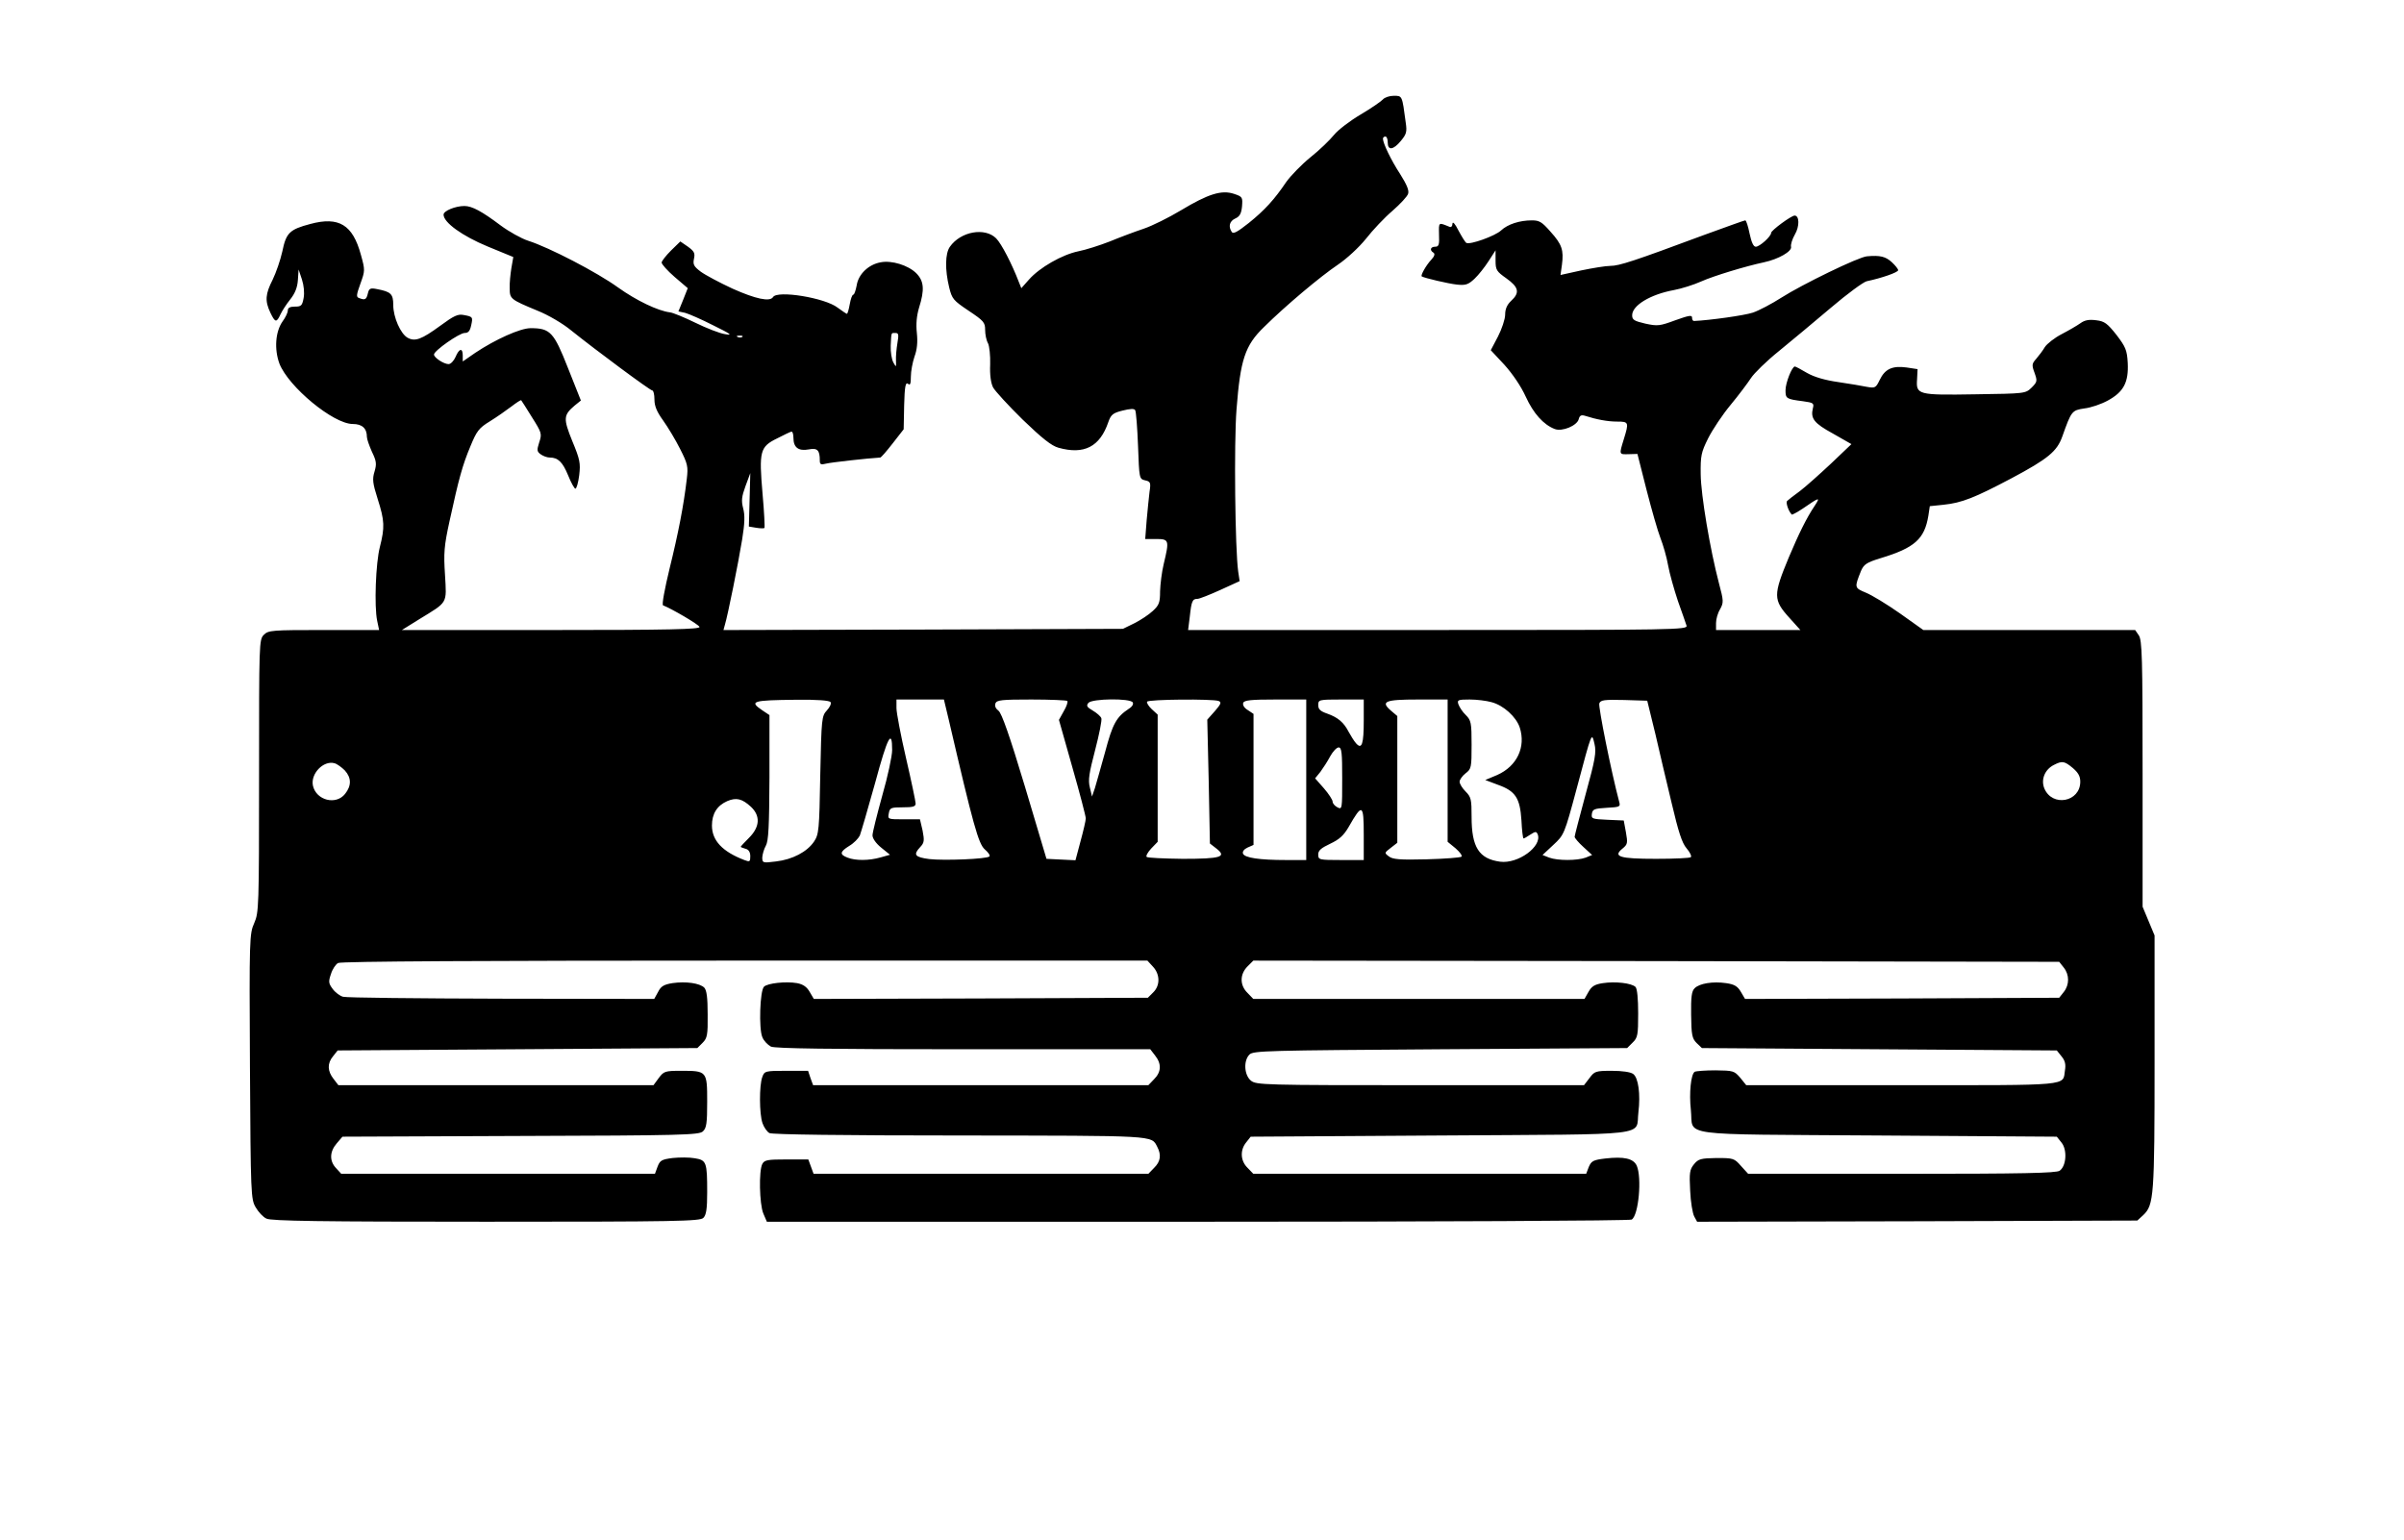 <?xml version="1.0" encoding="UTF-8" standalone="yes"?>
<svg version="1.0" xmlns="http://www.w3.org/2000/svg" width="752pt" height="482pt" viewBox="0 0 1003 643" preserveAspectRatio="xMidYMid meet">
  <g transform="translate(0,643) scale(0.1,-0.1)" fill="#000000" stroke="none">
    <path d="M5770 6015 c-7 -8 -49 -37 -93 -63 -44 -26 -94 -64 -111 -85 -17 -21
-61 -64 -99 -94 -38 -31 -82 -77 -100 -102 -50 -74 -90 -118 -157 -172 -48
-38 -65 -47 -71 -37 -15 23 -9 45 15 56 18 8 25 20 28 50 3 39 2 41 -34 53
-52 17 -108 -1 -221 -69 -50 -30 -120 -65 -156 -77 -36 -12 -100 -36 -141 -53
-41 -16 -100 -35 -131 -41 -68 -14 -162 -68 -206 -118 l-32 -36 -10 25 c-29
76 -73 161 -95 183 -47 47 -148 29 -193 -35 -20 -28 -21 -96 -3 -170 12 -48
17 -54 81 -97 63 -42 69 -49 69 -80 0 -19 5 -44 12 -56 6 -12 10 -52 9 -88 -2
-44 3 -78 12 -96 8 -15 64 -76 124 -135 81 -78 120 -109 149 -117 107 -30 173
4 208 107 11 31 19 38 59 48 32 8 49 9 53 2 4 -6 9 -73 12 -149 5 -136 5 -138
29 -144 23 -5 25 -9 19 -48 -3 -23 -8 -77 -12 -119 l-6 -78 46 0 c54 0 55 -5
31 -105 -8 -33 -14 -84 -15 -113 0 -47 -4 -58 -30 -82 -17 -16 -52 -39 -78
-52 l-47 -23 -834 -3 -833 -2 6 22 c12 39 56 258 72 356 11 68 12 102 4 131
-8 31 -6 48 10 92 l20 54 -3 -112 -3 -111 30 -5 c17 -3 33 -3 35 -1 2 2 -1 67
-8 144 -15 176 -11 195 61 230 27 14 54 27 59 28 5 2 9 -10 9 -26 0 -40 21
-56 64 -48 36 7 46 -3 46 -46 0 -17 4 -19 28 -13 20 5 172 22 224 25 4 0 27
27 52 59 l46 59 2 100 c2 79 6 98 16 90 9 -8 12 -1 12 30 0 22 7 59 15 83 11
29 14 61 10 99 -4 37 -1 71 9 105 24 76 21 112 -12 145 -34 33 -102 54 -148
45 -51 -9 -93 -50 -100 -96 -4 -21 -10 -39 -14 -39 -5 0 -11 -18 -15 -40 -4
-22 -9 -40 -12 -40 -2 0 -20 12 -39 26 -53 41 -251 73 -269 44 -13 -21 -73 -8
-169 35 -54 25 -114 57 -133 71 -29 22 -33 30 -28 54 5 23 1 31 -25 50 l-32
22 -39 -38 c-21 -21 -39 -44 -39 -50 0 -7 24 -34 54 -60 l55 -47 -19 -48 -20
-49 28 -6 c15 -4 68 -27 117 -52 75 -37 83 -43 50 -37 -22 3 -78 25 -125 48
-47 23 -94 42 -105 43 -50 6 -140 49 -217 104 -87 63 -287 167 -375 195 -28 9
-80 38 -115 64 -77 58 -119 81 -151 81 -37 0 -87 -20 -87 -36 0 -33 78 -89
184 -133 l107 -44 -8 -46 c-4 -25 -8 -63 -7 -84 0 -45 3 -47 116 -94 43 -17
105 -53 140 -82 106 -85 330 -251 339 -251 5 0 9 -17 9 -38 0 -27 10 -51 36
-87 20 -28 52 -81 71 -119 32 -63 34 -74 28 -125 -13 -112 -36 -229 -72 -375
-20 -83 -33 -151 -27 -153 36 -14 149 -80 152 -90 3 -10 -125 -13 -619 -13
l-623 0 74 46 c119 73 113 62 106 184 -6 91 -4 120 19 225 39 179 54 233 87
312 26 63 35 76 81 104 29 18 69 46 90 62 21 16 39 28 41 26 2 -2 22 -34 45
-71 41 -65 42 -69 30 -105 -10 -32 -10 -38 7 -50 10 -7 26 -13 37 -13 35 0 54
-19 77 -75 12 -30 26 -55 30 -55 5 0 12 25 16 56 6 51 3 66 -29 143 -38 94
-37 108 10 148 l26 21 -54 136 c-59 150 -74 166 -156 166 -43 0 -147 -47 -231
-103 l-52 -36 0 25 c0 33 -15 30 -30 -6 -7 -16 -20 -30 -29 -30 -20 0 -61 27
-61 40 0 16 106 90 128 90 15 0 22 8 27 31 8 36 7 37 -31 44 -24 5 -41 -3 -98
-45 -78 -57 -105 -67 -136 -50 -29 16 -60 85 -60 137 0 46 -10 55 -67 66 -29
6 -34 3 -39 -18 -6 -26 -12 -29 -37 -19 -12 4 -11 13 6 60 19 53 20 56 2 120
-34 126 -92 161 -211 129 -87 -23 -101 -37 -117 -115 -8 -36 -26 -88 -40 -117
-31 -61 -33 -89 -10 -138 20 -42 26 -43 42 -8 7 15 25 43 41 63 20 25 30 50
32 81 l3 44 14 -42 c8 -25 11 -55 7 -77 -6 -32 -10 -36 -36 -36 -21 0 -30 -5
-30 -16 0 -9 -10 -30 -22 -46 -30 -43 -35 -116 -13 -176 38 -97 225 -252 306
-252 39 0 59 -18 59 -54 0 -9 10 -37 21 -62 19 -39 20 -51 11 -82 -10 -32 -8
-49 13 -115 29 -91 30 -118 9 -201 -17 -66 -24 -247 -11 -308 l8 -38 -231 0
c-217 0 -231 -1 -250 -20 -20 -20 -20 -33 -20 -589 0 -550 -1 -570 -20 -614
-20 -45 -21 -62 -18 -599 3 -537 4 -554 24 -588 11 -19 31 -41 45 -47 18 -10
227 -13 916 -13 797 0 893 2 907 16 12 12 16 37 16 107 0 126 -3 134 -52 142
-22 4 -63 4 -92 1 -46 -6 -53 -10 -63 -36 l-11 -30 -654 0 -655 0 -21 23 c-29
30 -28 69 2 104 l24 28 743 3 c671 2 745 4 761 19 15 14 18 33 18 124 0 128
-1 129 -109 129 -67 0 -72 -2 -93 -30 l-22 -30 -657 0 -658 0 -20 26 c-26 33
-27 65 -2 95 l19 24 751 5 750 5 22 22 c19 19 22 32 21 118 0 70 -4 101 -14
112 -19 19 -77 27 -133 19 -36 -6 -48 -13 -60 -37 l-16 -29 -637 1 c-350 1
-648 4 -661 8 -13 3 -33 18 -44 33 -17 23 -18 30 -7 62 6 20 20 41 30 46 12 7
606 10 1698 10 l1679 0 23 -25 c30 -32 31 -79 1 -108 l-22 -22 -697 -3 -697
-2 -17 29 c-12 21 -27 32 -53 37 -46 8 -123 0 -138 -15 -17 -17 -22 -175 -7
-210 6 -16 23 -33 36 -40 18 -8 246 -11 804 -11 l779 0 20 -26 c28 -35 26 -69
-4 -99 l-24 -25 -700 0 -699 0 -11 30 -10 30 -91 0 c-88 0 -91 -1 -100 -26
-13 -34 -13 -154 1 -193 6 -17 19 -36 29 -41 12 -6 309 -10 797 -10 822 -1
796 1 821 -47 18 -34 14 -62 -13 -88 l-24 -25 -698 0 -699 0 -11 30 -11 30
-91 0 c-79 0 -92 -2 -101 -19 -15 -29 -12 -166 4 -206 l15 -35 1798 0 c989 0
1804 4 1811 9 29 18 43 175 21 225 -14 30 -53 39 -131 30 -50 -6 -58 -10 -69
-35 l-11 -29 -695 0 -694 0 -24 25 c-30 29 -32 74 -6 106 l19 24 792 5 c901 6
813 -5 826 97 9 76 0 144 -22 160 -11 8 -46 13 -89 13 -68 0 -72 -2 -93 -30
l-23 -30 -683 0 c-653 0 -685 1 -707 19 -28 23 -32 83 -6 109 16 16 75 17 797
22 l779 5 23 23 c21 20 23 32 23 122 0 60 -4 103 -11 110 -16 16 -84 24 -136
16 -34 -5 -47 -13 -60 -36 l-17 -30 -691 0 -691 0 -24 25 c-33 32 -33 78 0
111 l24 24 1682 -2 1681 -3 19 -24 c24 -30 24 -72 0 -102 l-19 -24 -655 -3
-656 -2 -17 29 c-14 24 -27 32 -62 37 -55 8 -111 -1 -131 -21 -13 -12 -16 -37
-15 -111 1 -84 4 -99 23 -118 l22 -21 740 -5 741 -5 20 -25 c15 -18 18 -34 14
-58 -10 -66 35 -62 -679 -62 l-651 0 -25 31 c-25 29 -29 30 -103 31 -42 0 -81
-3 -87 -6 -16 -10 -24 -90 -16 -160 12 -112 -74 -100 780 -106 l747 -5 20 -25
c24 -30 20 -97 -8 -117 -14 -10 -153 -13 -659 -13 l-641 0 -30 33 c-28 32 -32
33 -102 33 -66 -1 -76 -4 -94 -26 -18 -22 -20 -36 -16 -110 2 -47 10 -95 17
-108 l12 -22 919 2 918 3 25 23 c44 42 47 78 47 639 l0 528 -25 60 -25 60 0
555 c0 487 -2 558 -16 578 l-15 22 -442 0 -442 0 -97 69 c-54 38 -118 77 -143
87 -48 20 -48 21 -20 91 12 27 23 35 82 53 142 43 183 80 199 177 l6 40 58 6
c76 8 129 29 284 111 152 81 189 112 211 174 38 107 40 109 92 117 27 3 71 18
98 33 66 36 87 76 83 157 -3 54 -9 67 -47 117 -38 48 -50 57 -84 61 -30 4 -48
1 -66 -12 -14 -10 -50 -31 -79 -46 -29 -15 -61 -40 -70 -54 -8 -14 -25 -36
-36 -49 -18 -20 -19 -26 -7 -58 12 -34 12 -38 -12 -62 -26 -25 -26 -25 -235
-28 -241 -4 -248 -2 -243 64 l2 41 -46 7 c-59 8 -90 -6 -112 -52 -16 -33 -19
-35 -53 -29 -19 4 -73 13 -120 20 -56 8 -100 21 -130 38 -25 15 -48 27 -51 27
-12 0 -39 -68 -39 -99 0 -35 3 -37 73 -46 43 -6 47 -8 41 -30 -10 -42 5 -62
84 -105 l77 -44 -85 -81 c-47 -44 -105 -96 -130 -115 -25 -18 -49 -37 -53 -41
-7 -5 4 -41 19 -57 1 -2 22 9 46 25 71 49 74 49 50 12 -35 -52 -67 -118 -108
-215 -66 -159 -66 -178 3 -254 l45 -50 -176 0 -176 0 0 29 c0 16 7 42 17 58
15 28 15 34 -5 109 -37 141 -75 367 -76 454 -1 77 2 92 31 150 18 36 60 99 94
140 34 41 72 92 85 112 13 20 65 71 116 112 51 42 149 123 217 181 68 58 136
108 150 111 62 13 131 37 131 46 0 5 -12 20 -26 33 -26 24 -49 30 -104 25 -34
-2 -272 -118 -358 -173 -39 -25 -92 -53 -118 -62 -36 -12 -180 -32 -246 -35
-5 0 -8 6 -8 14 0 12 -14 9 -70 -11 -65 -24 -74 -25 -125 -14 -47 11 -55 16
-55 35 0 41 76 87 174 105 32 6 83 22 114 36 54 24 187 64 262 80 61 13 118
46 113 65 -2 9 5 32 16 51 20 34 19 79 -1 79 -14 0 -98 -62 -98 -72 0 -15 -48
-58 -64 -58 -10 0 -18 18 -26 55 -6 30 -14 55 -18 55 -4 0 -81 -28 -172 -61
-293 -109 -354 -129 -391 -129 -19 0 -74 -9 -122 -19 l-86 -19 6 43 c8 61 0
85 -48 138 -35 40 -46 47 -77 47 -52 0 -101 -16 -129 -42 -24 -23 -130 -61
-145 -52 -5 3 -19 26 -33 52 -14 28 -24 39 -25 28 0 -10 -5 -16 -12 -13 -47
19 -45 21 -44 -32 2 -43 -1 -51 -16 -51 -20 0 -24 -15 -7 -25 7 -5 4 -15 -9
-29 -21 -22 -46 -66 -40 -70 12 -7 110 -30 146 -34 38 -4 48 0 74 24 17 16 43
49 59 74 l29 45 0 -43 c0 -39 4 -45 45 -74 52 -37 57 -60 20 -94 -17 -16 -25
-34 -25 -58 0 -18 -14 -60 -30 -91 l-30 -57 57 -61 c34 -38 69 -89 89 -133 32
-70 74 -117 121 -135 31 -12 93 14 100 41 4 16 11 19 27 14 47 -15 93 -24 134
-24 48 0 49 -3 27 -74 -20 -65 -20 -63 21 -62 l36 1 38 -150 c21 -82 47 -173
58 -201 11 -28 26 -79 32 -114 6 -34 25 -101 41 -149 17 -47 33 -94 36 -103 5
-17 -49 -18 -1037 -18 l-1043 0 7 56 c7 65 11 74 32 74 8 0 51 17 95 37 l81
37 -6 40 c-13 92 -18 537 -7 677 16 207 35 267 115 344 91 90 234 210 308 260
37 25 87 71 117 108 28 36 78 89 111 117 32 28 62 60 65 71 5 14 -6 39 -33 82
-38 58 -72 129 -72 148 0 5 5 9 10 9 6 0 10 -11 10 -25 0 -34 23 -32 55 7 23
28 26 37 20 77 -15 113 -14 111 -50 111 -18 0 -38 -7 -45 -15z m-2026 -1017
c-4 -24 -7 -56 -6 -73 1 -29 1 -29 -11 -8 -7 13 -12 44 -11 70 3 58 1 53 20
53 13 0 14 -7 8 -42z m-647 26 c-3 -3 -12 -4 -19 -1 -8 3 -5 6 6 6 11 1 17 -2
13 -5z m368 -1525 c4 -6 -3 -21 -15 -34 -22 -24 -23 -32 -28 -270 -4 -231 -6
-248 -26 -278 -29 -43 -90 -75 -159 -83 -55 -7 -57 -6 -57 17 1 13 7 35 15 49
11 20 14 78 15 285 l0 260 -30 20 c-56 38 -42 42 142 44 88 1 139 -3 143 -10z
m495 -81 c100 -430 122 -511 149 -534 14 -12 23 -25 19 -29 -10 -11 -190 -18
-251 -11 -61 8 -68 18 -38 50 17 18 18 27 10 69 l-11 47 -67 0 c-67 0 -68 0
-63 25 4 23 9 25 58 25 43 0 54 3 54 16 0 8 -18 94 -40 189 -22 95 -40 190
-40 209 l0 36 99 0 99 0 22 -92z m493 86 c3 -4 -3 -23 -15 -43 l-20 -36 56
-198 c31 -108 56 -205 56 -213 0 -9 -10 -52 -22 -96 l-21 -79 -61 3 -60 3 -90
302 c-64 213 -97 306 -110 316 -12 9 -17 20 -13 31 6 14 26 16 150 16 79 0
146 -3 150 -6z m273 -6 c4 -7 -2 -18 -17 -27 -51 -34 -67 -62 -98 -179 -18
-64 -37 -133 -43 -152 l-12 -35 -9 38 c-8 31 -3 60 22 156 17 65 29 125 26
133 -3 8 -19 22 -36 32 -24 14 -28 20 -18 32 15 18 174 20 185 2z m358 6 c13
-5 11 -12 -15 -42 l-32 -36 6 -258 5 -259 27 -21 c45 -35 19 -43 -140 -43 -79
1 -148 4 -151 8 -4 4 5 20 19 35 l27 28 0 265 0 266 -25 23 c-13 12 -22 27
-19 31 6 10 274 12 298 3z m366 -329 l0 -335 -84 0 c-110 0 -174 9 -180 27 -3
8 4 18 19 25 l25 11 0 273 0 274 -24 16 c-15 9 -22 21 -19 30 4 11 32 14 134
14 l129 0 0 -335z m240 248 c0 -100 -8 -123 -32 -96 -9 10 -22 32 -31 48 -20
39 -44 60 -89 76 -29 10 -38 18 -38 36 0 22 3 23 95 23 l95 0 0 -87z m350
-210 l0 -297 33 -27 c17 -15 29 -30 25 -35 -5 -4 -70 -9 -146 -11 -112 -3
-142 0 -157 12 -20 15 -19 15 8 36 l27 21 0 264 0 265 -27 23 c-44 38 -24 46
113 46 l124 0 0 -297z m183 286 c50 -13 103 -61 118 -106 26 -81 -11 -161 -94
-198 l-50 -21 53 -20 c73 -26 92 -55 98 -148 2 -42 6 -76 9 -76 2 0 15 7 28
16 22 14 25 14 31 1 19 -50 -82 -124 -157 -114 -88 12 -119 60 -119 187 0 73
-2 83 -25 106 -14 14 -25 32 -25 41 0 8 11 24 25 35 24 18 25 25 25 119 0 92
-2 102 -24 124 -14 13 -27 34 -31 45 -6 18 -2 20 47 20 29 0 70 -5 91 -11z
m683 -129 c17 -74 48 -206 69 -293 28 -119 43 -166 62 -188 14 -16 22 -33 18
-37 -3 -4 -69 -7 -145 -7 -153 0 -182 9 -140 43 21 17 22 23 14 68 l-9 49 -68
3 c-64 3 -68 4 -65 25 3 19 10 22 62 25 54 3 58 4 52 25 -33 124 -88 398 -83
411 6 14 20 16 104 14 l96 -3 33 -135z m-3184 -71 c0 -24 -18 -109 -41 -189
-22 -80 -41 -155 -41 -167 0 -13 15 -34 36 -51 l37 -30 -39 -11 c-49 -14 -105
-14 -138 -1 -34 13 -33 24 7 49 19 11 38 31 44 43 5 13 34 112 64 220 52 193
71 228 71 137z m2894 -184 c-25 -93 -46 -173 -46 -178 0 -5 16 -24 37 -43 l36
-33 -27 -11 c-35 -13 -117 -13 -152 0 l-28 11 45 42 c45 42 46 43 98 237 64
240 62 235 74 184 8 -34 3 -64 -37 -209z m-1016 65 c0 -128 0 -130 -20 -120
-11 6 -20 16 -20 24 0 7 -16 32 -36 55 l-37 42 22 27 c11 15 30 44 41 65 11
20 27 37 35 37 13 0 15 -22 15 -130z m-4162 34 c28 -31 28 -64 1 -98 -38 -48
-120 -27 -134 34 -11 50 44 107 90 94 11 -3 30 -17 43 -30z m7211 10 c22 -19
31 -34 31 -57 0 -85 -117 -107 -150 -28 -15 37 2 79 40 98 35 18 44 16 79 -13z
m-5516 -162 c40 -38 37 -84 -8 -129 -19 -19 -35 -36 -35 -38 0 -1 9 -5 20 -8
13 -3 20 -14 20 -31 0 -23 -2 -25 -25 -16 -91 35 -135 81 -135 144 0 49 21 83
64 102 38 16 62 10 99 -24z m2557 -117 l0 -105 -95 0 c-92 0 -95 1 -95 23 0
17 12 27 50 45 38 18 56 34 77 70 57 100 63 97 63 -33z"/>
  </g>
</svg>